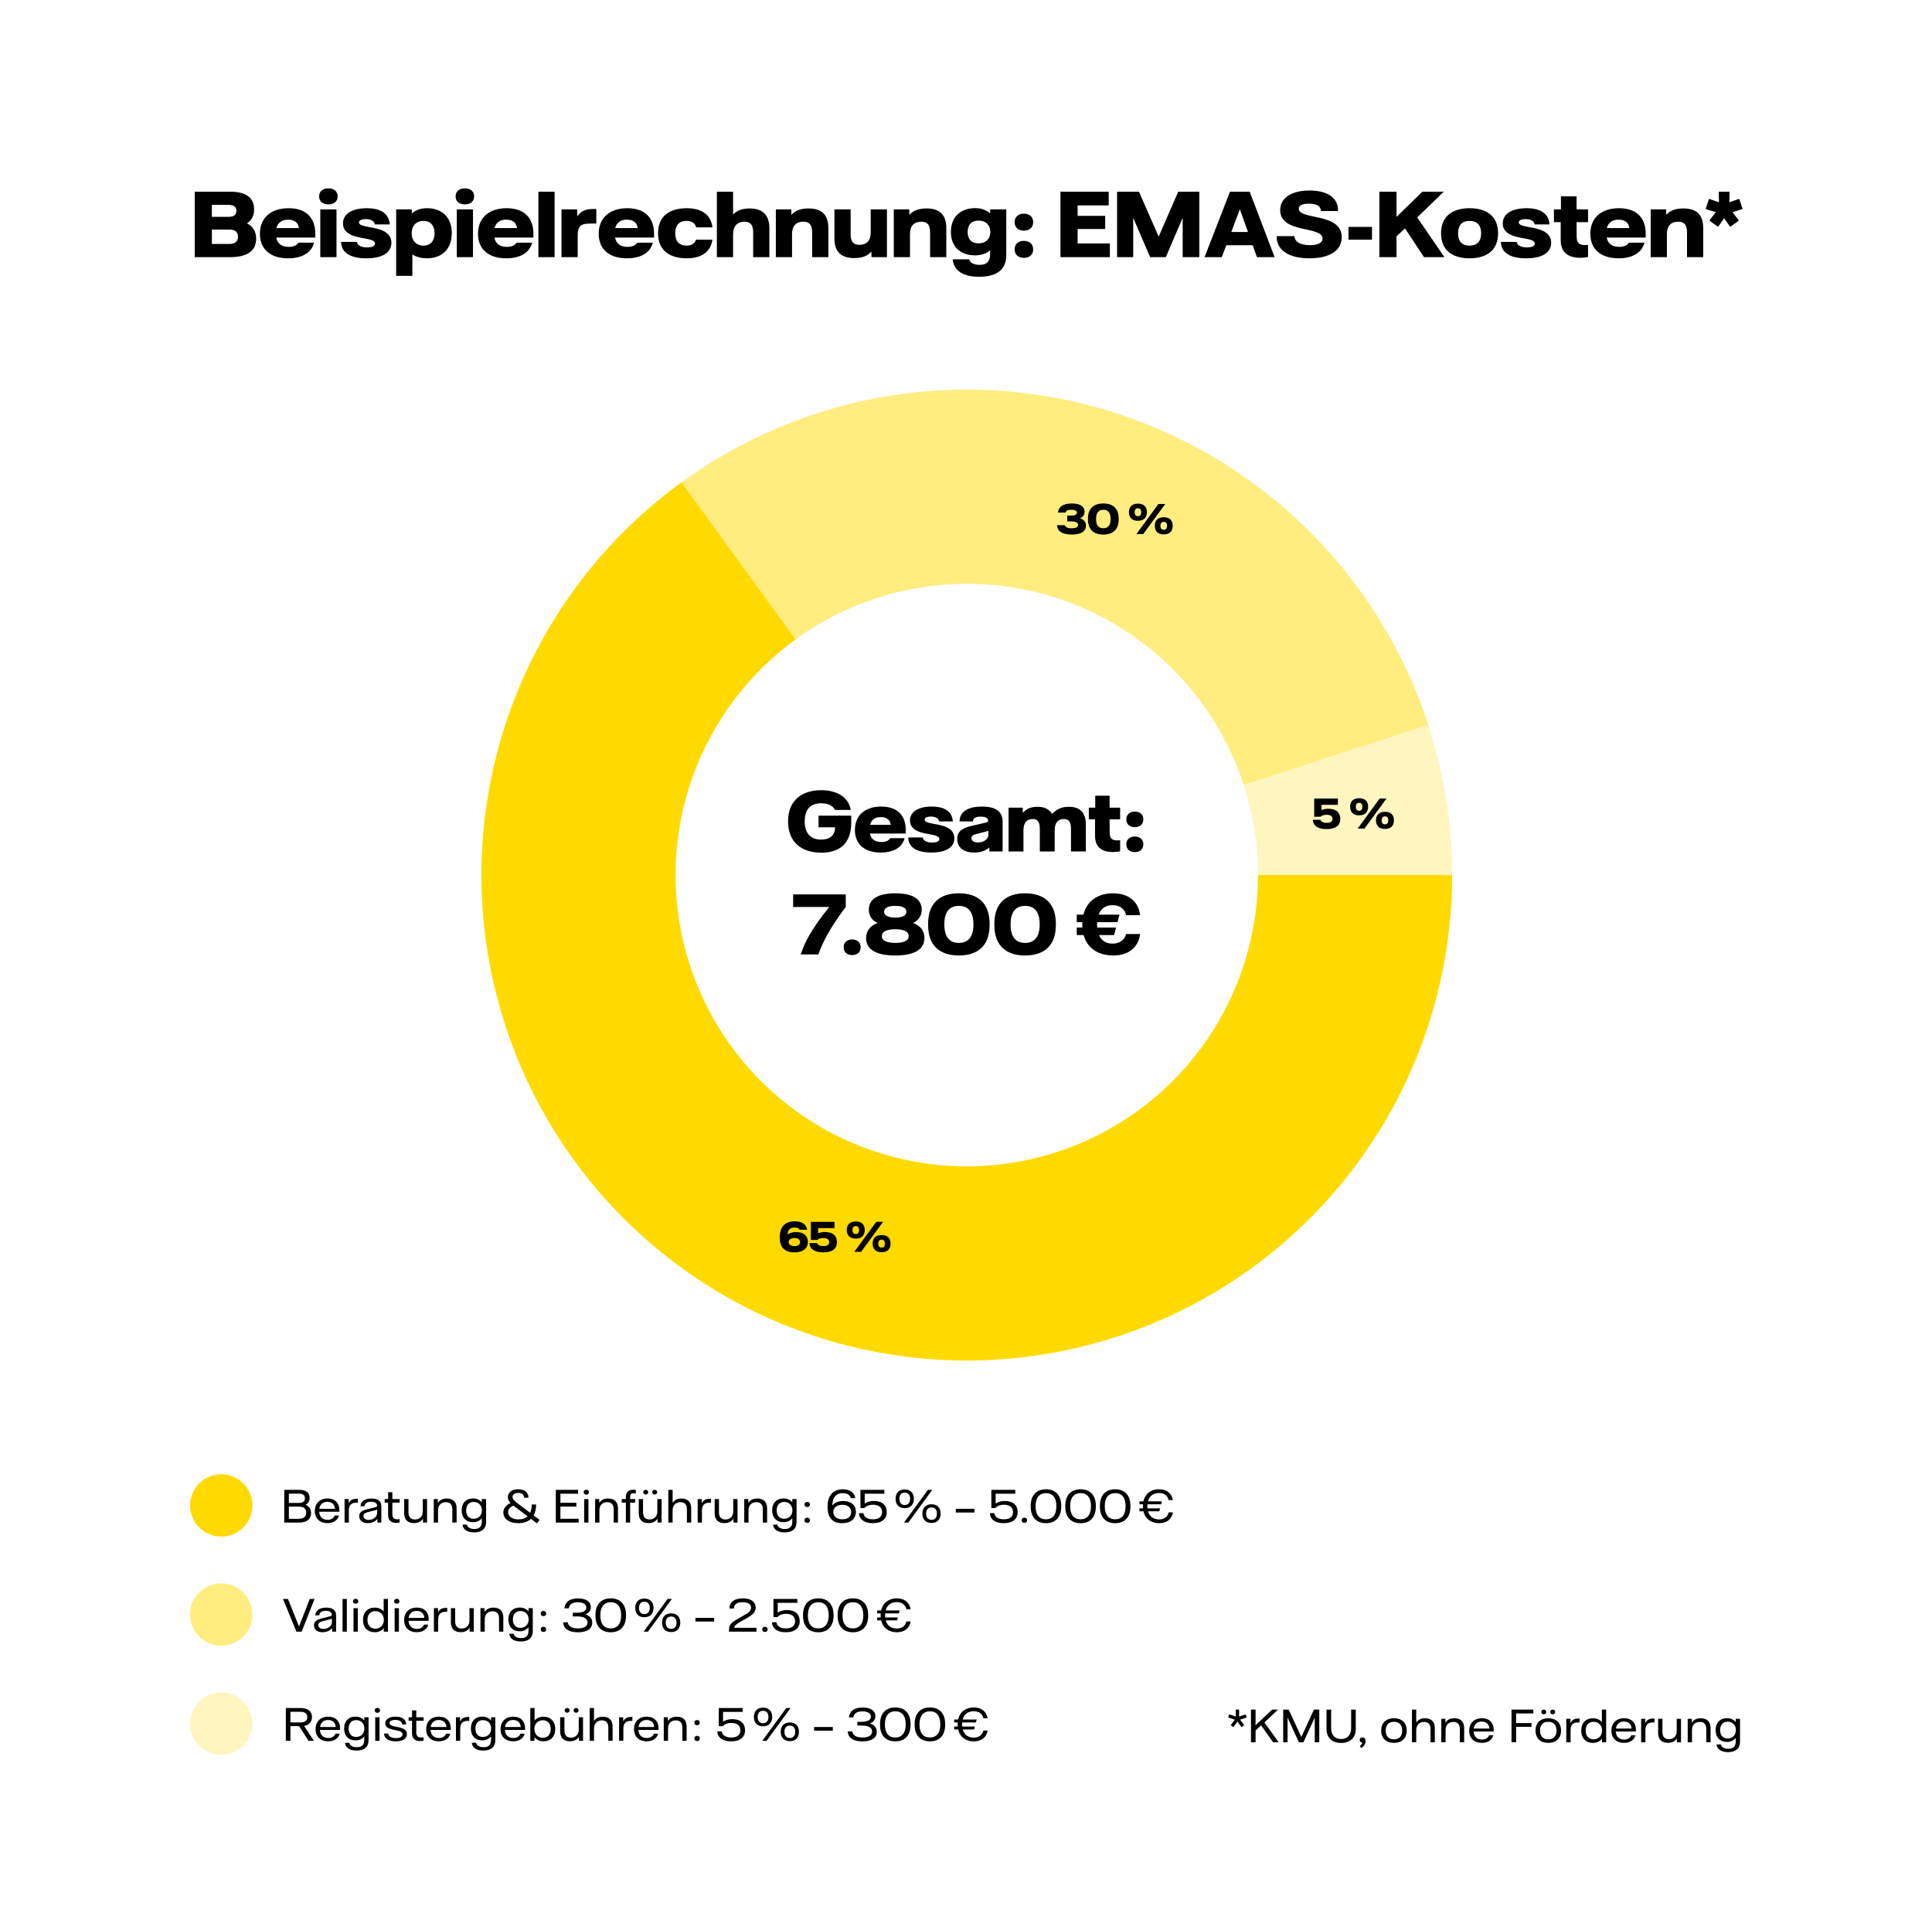 <?xml version="1.0" encoding="UTF-8" standalone="no"?>
<svg xmlns="http://www.w3.org/2000/svg" fill="none" height="1230" viewBox="0 0 1240 1230" width="1240">
<rect fill="white" height="1230" width="1240"/>
<path d="M158.493 143.35C162.393 145.25 164.393 148.55 164.393 153.2C164.393 160.95 158.693 165 147.743 165H124.993V123H147.843C157.893 123 163.093 126.9 163.093 134.35C163.093 138.45 161.543 141.45 158.493 143.35ZM146.593 131.45H135.993V139.15H146.593C150.143 139.15 151.743 137.75 151.743 135.3C151.743 132.85 150.143 131.45 146.593 131.45ZM147.143 156.55C150.993 156.55 152.743 154.85 152.743 151.9C152.743 148.9 150.993 147.3 147.143 147.3H135.993V156.55H147.143ZM202.363 150V152.45H177.313C178.163 156.75 181.262 158.4 185.363 158.4C189.563 158.4 190.963 156.6 191.563 155.7H201.563C200.162 161.45 194.813 165.75 184.912 165.75C173.362 165.75 166.813 159.75 166.813 150C166.813 139.9 173.763 133.6 185.213 133.6C196.162 133.6 202.363 139.45 202.363 150ZM177.413 146.35H191.813C191.663 143.8 189.863 140.95 184.962 140.95C181.062 140.95 178.363 142.7 177.413 146.35ZM210.771 131.15C207.271 131.15 204.821 129.3 204.821 126C204.821 122.75 207.271 120.85 210.771 120.85C214.271 120.85 216.721 122.75 216.721 126C216.721 129.3 214.271 131.15 210.771 131.15ZM205.571 165V134.35H215.971V165H205.571ZM235.095 165.75C223.395 165.75 218.945 161.05 218.945 155.2H229.045C229.145 156.6 230.695 158.75 235.645 158.75C238.995 158.75 240.695 157.75 240.695 156.3C240.695 153.25 233.545 153.35 227.845 151.65C223.495 150.3 220.145 148.05 220.145 143.35C220.145 137.15 226.095 133.6 235.395 133.6C246.195 133.6 249.745 138.5 250.145 144H240.595C240.245 142.3 238.795 140.6 234.745 140.6C231.845 140.6 230.395 141.5 230.395 142.7C230.395 145.6 238.245 145.3 244.295 147.45C248.045 148.8 251.195 151.15 251.195 155.8C251.195 162 245.595 165.75 235.095 165.75ZM254.263 177V134.35H264.312V137C266.863 134.75 269.863 133.6 274.113 133.6C283.513 133.6 289.962 139.3 289.962 149.6C289.962 160.15 283.263 165.75 274.013 165.75C269.913 165.75 267.013 164.7 264.663 163.3V177H254.263ZM271.813 157.6C276.363 157.6 278.913 154.5 278.913 149.7C278.913 144.85 276.363 141.75 271.813 141.75C267.212 141.75 264.213 144.85 264.213 149.65C264.213 154.5 267.212 157.6 271.813 157.6ZM298.369 131.15C294.869 131.15 292.419 129.3 292.419 126C292.419 122.75 294.869 120.85 298.369 120.85C301.869 120.85 304.319 122.75 304.319 126C304.319 129.3 301.869 131.15 298.369 131.15ZM293.169 165V134.35H303.569V165H293.169ZM342.343 150V152.45H317.293C318.143 156.75 321.243 158.4 325.343 158.4C329.543 158.4 330.943 156.6 331.543 155.7H341.543C340.143 161.45 334.793 165.75 324.893 165.75C313.343 165.75 306.793 159.75 306.793 150C306.793 139.9 313.743 133.6 325.193 133.6C336.143 133.6 342.343 139.45 342.343 150ZM317.393 146.35H331.793C331.643 143.8 329.843 140.95 324.943 140.95C321.043 140.95 318.343 142.7 317.393 146.35ZM345.552 165V123H355.952V165H345.552ZM360.376 165V134.35H370.476V138.9C372.276 136.3 374.626 134.1 380.526 134.1H382.726V143.45H379.226C372.976 143.45 370.776 144.6 370.776 151.4V165H360.376ZM419.804 150V152.45H394.754C395.604 156.75 398.704 158.4 402.804 158.4C407.004 158.4 408.404 156.6 409.004 155.7H419.004C417.604 161.45 412.254 165.75 402.354 165.75C390.804 165.75 384.254 159.75 384.254 150C384.254 139.9 391.204 133.6 402.654 133.6C413.604 133.6 419.804 139.45 419.804 150ZM394.854 146.35H409.254C409.104 143.8 407.304 140.95 402.404 140.95C398.504 140.95 395.804 142.7 394.854 146.35ZM440.69 165.75C430.74 165.75 422.34 161.35 422.34 149.7C422.34 138 430.69 133.6 440.69 133.6C449.59 133.6 456.19 137.1 457.29 145.9H446.84C445.94 142.8 443.59 141.75 440.64 141.75C436.79 141.75 433.39 143.6 433.39 149.7C433.39 155.75 436.79 157.6 440.64 157.6C443.49 157.6 445.74 156.6 446.74 153.8H457.24C456.04 162.3 449.44 165.75 440.69 165.75ZM460.102 165V123H470.502V137.65C472.102 136.05 474.902 133.75 481.102 133.75C489.502 133.75 493.802 138.05 493.802 146.35V165H483.402V149.15C483.402 144.25 481.602 142.25 477.802 142.25C473.302 142.25 470.502 145.05 470.502 150.25V165H460.102ZM497.954 165V134.35H507.904V137.85C509.804 135.9 512.604 133.75 518.904 133.75C527.354 133.75 531.654 137.75 531.654 146.35V165H521.254V149.15C521.254 144.2 519.454 142.25 515.604 142.25C511.054 142.25 508.354 144.9 508.354 150.1V165H497.954ZM548.305 165.6C539.855 165.6 535.555 161.6 535.555 153V134.35H545.955V150.2C545.955 155.15 547.755 157.1 551.605 157.1C556.155 157.1 558.855 154.45 558.855 149.25V134.35H569.255V165H559.305V161.5C557.405 163.45 554.605 165.6 548.305 165.6ZM573.657 165V134.35H583.607V137.85C585.507 135.9 588.307 133.75 594.607 133.75C603.057 133.75 607.357 137.75 607.357 146.35V165H596.957V149.15C596.957 144.2 595.157 142.25 591.307 142.25C586.757 142.25 584.057 144.9 584.057 150.1V165H573.657ZM628.459 177.6C615.809 177.6 611.959 171.85 611.459 166.4H622.059C622.359 167.8 623.959 169.95 628.659 169.95C633.259 169.95 635.459 167.85 635.459 163.2V160.65C632.909 162.65 630.009 163.85 625.759 163.85C616.609 163.85 610.309 158.5 610.309 148.8C610.309 138.8 616.959 133.55 625.809 133.55C629.909 133.55 632.659 134.65 635.509 136.85V134.35H645.859V163.75C645.859 172.6 640.209 177.6 628.459 177.6ZM628.059 156.15C632.659 156.15 635.609 153.3 635.609 148.85C635.609 144.4 632.659 141.55 628.059 141.55C623.659 141.55 621.059 144.1 621.059 148.85C621.059 153.6 623.659 156.15 628.059 156.15ZM657.161 148C653.661 148 651.211 146.05 651.211 142.55C651.211 139.1 653.661 137.1 657.161 137.1C660.661 137.1 663.111 139.1 663.111 142.55C663.111 146.05 660.661 148 657.161 148ZM657.161 165.45C653.661 165.45 651.211 163.5 651.211 160C651.211 156.55 653.661 154.55 657.161 154.55C660.661 154.55 663.111 156.55 663.111 160C663.111 163.5 660.661 165.45 657.161 165.45ZM691.638 156.2H712.337V165H680.638V123H711.587V131.8H691.638V138.5H709.338V146.95H691.638V156.2ZM716.966 165V123H731.016L743.666 151.85L756.216 123H769.766V165H759.066V139.75L748.266 165H738.166L727.316 139.75V165H716.966ZM806.718 165L804.018 157.35H787.068L784.168 165H773.118L789.418 123H802.068L818.068 165H806.718ZM790.268 148.85H800.968L795.768 134.25L790.268 148.85ZM840.397 165.75C825.997 165.75 819.147 159.65 819.397 151.5H830.797C830.797 154.35 833.397 157.3 840.697 157.3C845.947 157.3 848.847 155.8 848.847 153.1C848.847 144.75 821.647 150.1 821.647 134.85C821.647 127.05 828.797 122.25 840.497 122.25C852.897 122.25 859.047 127.6 858.747 135.4H847.797C847.747 132.8 845.897 130.7 839.997 130.7C835.747 130.7 833.597 131.8 833.597 133.85C833.597 141.45 861.147 136.15 861.147 152.25C861.147 160.65 853.597 165.75 840.397 165.75ZM865.481 153.8V145.6H880.581V153.8H865.481ZM913.955 165L901.755 146.55L896.305 151.65V165H885.305V123H896.305V139.2L912.905 123H926.655L909.605 139.5L927.055 165H913.955ZM943.198 165.75C933.148 165.75 924.898 161.35 924.898 149.7C924.898 138 933.148 133.6 943.198 133.6C953.248 133.6 961.498 138 961.498 149.7C961.498 161.35 953.248 165.75 943.198 165.75ZM943.198 157.6C947.198 157.6 950.598 155.75 950.598 149.7C950.598 143.6 947.198 141.75 943.198 141.75C939.198 141.75 935.848 143.6 935.848 149.7C935.848 155.75 939.198 157.6 943.198 157.6ZM979.47 165.75C967.77 165.75 963.32 161.05 963.32 155.2H973.42C973.52 156.6 975.07 158.75 980.02 158.75C983.37 158.75 985.07 157.75 985.07 156.3C985.07 153.25 977.92 153.35 972.22 151.65C967.87 150.3 964.52 148.05 964.52 143.35C964.52 137.15 970.47 133.6 979.77 133.6C990.57 133.6 994.12 138.5 994.52 144H984.97C984.62 142.3 983.17 140.6 979.12 140.6C976.22 140.6 974.77 141.5 974.77 142.7C974.77 145.6 982.62 145.3 988.67 147.45C992.42 148.8 995.57 151.15 995.57 155.8C995.57 162 989.97 165.75 979.47 165.75ZM1014.34 165.4C1005.74 165.4 1001.69 161.4 1001.69 154V142.55H997.338V134.35H1001.84V126H1011.89V134.35H1019.24V142.55H1011.89L1011.94 151.9C1011.94 156 1013.74 157.25 1017.34 157.25C1018.04 157.25 1018.69 157.2 1019.24 157.1V164.9C1017.84 165.2 1016.24 165.4 1014.34 165.4ZM1056.25 150V152.45H1031.2C1032.05 156.75 1035.15 158.4 1039.25 158.4C1043.45 158.4 1044.85 156.6 1045.45 155.7H1055.45C1054.05 161.45 1048.7 165.75 1038.8 165.75C1027.25 165.75 1020.7 159.75 1020.7 150C1020.7 139.9 1027.65 133.6 1039.1 133.6C1050.05 133.6 1056.25 139.45 1056.25 150ZM1031.3 146.35H1045.7C1045.55 143.8 1043.75 140.95 1038.85 140.95C1034.95 140.95 1032.25 142.7 1031.3 146.35ZM1059.46 165V134.35H1069.41V137.85C1071.31 135.9 1074.11 133.75 1080.41 133.75C1088.86 133.75 1093.16 137.75 1093.16 146.35V165H1082.76V149.15C1082.76 144.2 1080.96 142.25 1077.11 142.25C1072.56 142.25 1069.86 144.9 1069.86 150.1V165H1059.46ZM1118.42 134.1L1116.17 134.85L1111.92 136.1L1114.62 139.6L1116.02 141.55L1110.52 145.55L1109.07 143.6L1106.57 140L1104.12 143.6L1102.67 145.55L1097.17 141.55L1098.57 139.6L1101.22 136.1L1096.97 134.85L1094.72 134.1L1096.87 127.6L1099.12 128.35L1103.27 129.8L1103.17 125.4V123H1110.02V125.4L1109.92 129.8L1114.07 128.35L1116.32 127.6L1118.42 134.1Z" fill="black"/>
<path d="M196.075 965.55C198.425 966.5 199.65 968.375 199.65 970.95C199.65 974.7 196.975 977 192.025 977H182.45V956H192.3C196.4 956 198.725 957.875 198.725 961.15C198.725 963.2 197.8 964.725 196.075 965.55ZM191.95 958.425H185.4V964.375H191.95C194.475 964.375 195.7 963.275 195.7 961.4C195.7 959.525 194.475 958.425 191.95 958.425ZM191.775 974.575C194.975 974.575 196.55 973.125 196.55 970.675C196.55 968.2 194.975 966.75 191.775 966.75H185.4V974.575H191.775ZM217.805 969.15V970.05H204.855C205.03 973.375 207.13 975.225 210.23 975.225C212.83 975.225 214.28 973.975 214.78 972.45H217.505C216.83 975.275 214.28 977.35 210.155 977.35C205.255 977.35 202.055 974.4 202.055 969.55C202.055 964.675 205.255 961.525 210.205 961.525C214.805 961.525 217.805 964.25 217.805 969.15ZM204.93 968.15H214.98C214.905 965.35 212.93 963.675 210.08 963.675C207.23 963.675 205.355 965.325 204.93 968.15ZM221.144 977V961.9H223.794V964.55C224.694 962.95 225.919 961.725 228.919 961.725H229.694V964.25H228.469C225.569 964.25 223.894 965.8 223.894 969.2V977H221.144ZM236.07 977.35C232.395 977.35 230.57 975.5 230.57 972.875C230.57 971.175 231.32 969.525 235.345 968.525L240.52 967.225C241.67 966.95 242.045 966.675 242.045 966.025C242.045 964.975 241.095 963.625 238.095 963.625C235.395 963.625 234.12 964.7 233.945 966.5H231.395C231.47 964.05 233.345 961.55 238.37 961.55C242.245 961.55 244.745 963.025 244.745 966.425V977H242.22V974.6C241.17 975.975 239.17 977.35 236.07 977.35ZM236.645 975.25C239.67 975.25 242.07 973.275 242.07 970.775V968.65C241.72 968.825 241.345 968.95 240.395 969.175L236.395 970.2C234.195 970.75 233.295 971.475 233.295 972.775C233.295 974.275 234.495 975.25 236.645 975.25ZM254.217 977.175C250.917 977.175 249.092 975.525 249.092 972.125V964.175H246.892V961.9H249.117V957.5H251.817V961.9H256.517V964.175H251.817V971.6C251.817 973.925 252.892 974.9 255.017 974.9C255.567 974.9 256.117 974.825 256.492 974.75V976.925C255.942 977.05 255.092 977.175 254.217 977.175ZM265.711 977.325C261.636 977.325 259.411 975.1 259.411 971.025V961.9H262.161V970.35C262.161 973.45 263.661 975 266.311 975C269.311 975 271.336 973.025 271.336 969.9V961.9H274.086V977H271.461V974.575C270.336 976.05 268.786 977.325 265.711 977.325ZM278.39 977V961.9H281.015V964.325C282.115 962.825 283.665 961.55 286.74 961.55C290.84 961.55 293.065 963.8 293.065 967.875V977H290.315V968.525C290.315 965.45 288.815 963.9 286.165 963.9C283.165 963.9 281.14 965.85 281.14 969V977H278.39ZM304.278 983.3C299.103 983.3 297.053 980.75 296.903 978.325H299.703C299.878 979.45 301.003 981.125 304.428 981.125C307.603 981.125 309.228 979.65 309.228 976.425V974.175C307.978 975.775 306.128 976.75 303.603 976.75C299.228 976.75 296.303 973.95 296.303 969.15C296.303 964.3 299.278 961.5 303.603 961.5C306.128 961.5 307.978 962.5 309.228 964V961.9H311.978V976.65C311.978 980.8 309.378 983.3 304.278 983.3ZM304.028 974.55C307.228 974.55 309.303 972.275 309.303 969.15C309.303 965.975 307.203 963.75 304.053 963.75C301.028 963.75 299.203 965.775 299.203 969.15C299.203 972.55 301.028 974.55 304.028 974.55ZM346.335 975.25L344.66 977.5L340.785 974.6C338.96 976.35 336.285 977.375 332.635 977.375C326.46 977.375 323.06 974.4 323.06 970.5C323.06 968.1 324.385 966.025 327.66 964.425C326.535 963.225 325.985 962.025 325.985 960.625C325.985 957.825 328.285 955.625 332.66 955.625C337.31 955.625 339.16 958.125 339.185 961.05H336.41C336.36 959.45 335.41 957.95 332.585 957.95C330.21 957.95 328.96 959 328.96 960.525C328.96 962 330.11 963.075 332.26 964.7L340.26 970.7C340.96 969.2 341.285 967.4 341.285 965.375H344.085C344.085 968.025 343.585 970.425 342.51 972.375L346.335 975.25ZM332.835 974.95C335.385 974.95 337.285 974.225 338.635 972.975L330.06 966.525L329.46 966.075C327.085 967.275 326.11 968.6 326.11 970.275C326.11 972.975 328.635 974.95 332.835 974.95ZM359.687 974.525H371.412V977H356.737V956H371.037V958.475H359.687V964.275H369.912V966.7H359.687V974.525ZM376.298 959.075C375.298 959.075 374.598 958.475 374.598 957.5C374.598 956.55 375.298 955.925 376.298 955.925C377.298 955.925 377.998 956.55 377.998 957.5C377.998 958.475 377.298 959.075 376.298 959.075ZM374.923 977V961.9H377.673V977H374.923ZM381.955 977V961.9H384.58V964.325C385.68 962.825 387.23 961.55 390.305 961.55C394.405 961.55 396.63 963.8 396.63 967.875V977H393.88V968.525C393.88 965.45 392.38 963.9 389.73 963.9C386.73 963.9 384.705 965.85 384.705 969V977H381.955ZM406.718 958.15C405.018 958.15 404.443 958.775 404.443 960.575V961.9H407.693V964.175H404.443V977H401.693V964.175H399.043V961.9H401.693V960.65C401.693 957.575 403.143 955.925 406.568 955.925C407.093 955.925 407.618 955.975 408.093 956.025V958.25C407.643 958.2 407.118 958.15 406.718 958.15ZM414.443 959C413.518 959 412.868 958.45 412.868 957.5C412.868 956.575 413.518 956 414.443 956C415.368 956 416.018 956.575 416.018 957.5C416.018 958.45 415.368 959 414.443 959ZM420.193 959C419.268 959 418.618 958.45 418.618 957.5C418.618 956.575 419.268 956 420.193 956C421.118 956 421.768 956.575 421.768 957.5C421.768 958.45 421.118 959 420.193 959ZM416.268 977.325C412.193 977.325 409.968 975.1 409.968 971.025V961.9H412.718V970.35C412.718 973.45 414.218 975 416.868 975C419.868 975 421.893 973.025 421.893 969.9V961.9H424.643V977H422.018V974.575C420.893 976.05 419.343 977.325 416.268 977.325ZM428.947 977V956H431.697V964.275C432.747 962.825 434.297 961.55 437.322 961.55C441.397 961.55 443.622 963.825 443.622 967.875V977H440.872V968.525C440.872 965.425 439.347 963.9 436.747 963.9C433.747 963.9 431.697 965.925 431.697 969.075V977H428.947ZM447.785 977V961.9H450.435V964.55C451.335 962.95 452.56 961.725 455.56 961.725H456.335V964.25H455.11C452.21 964.25 450.535 965.8 450.535 969.2V977H447.785ZM464.988 977.325C460.913 977.325 458.688 975.1 458.688 971.025V961.9H461.438V970.35C461.438 973.45 462.938 975 465.588 975C468.588 975 470.613 973.025 470.613 969.9V961.9H473.363V977H470.738V974.575C469.613 976.05 468.063 977.325 464.988 977.325ZM477.668 977V961.9H480.293V964.325C481.393 962.825 482.943 961.55 486.018 961.55C490.118 961.55 492.343 963.8 492.343 967.875V977H489.593V968.525C489.593 965.45 488.093 963.9 485.443 963.9C482.443 963.9 480.418 965.85 480.418 969V977H477.668ZM503.555 983.3C498.38 983.3 496.33 980.75 496.18 978.325H498.98C499.155 979.45 500.28 981.125 503.705 981.125C506.88 981.125 508.505 979.65 508.505 976.425V974.175C507.255 975.775 505.405 976.75 502.88 976.75C498.505 976.75 495.58 973.95 495.58 969.15C495.58 964.3 498.555 961.5 502.88 961.5C505.405 961.5 507.255 962.5 508.505 964V961.9H511.255V976.65C511.255 980.8 508.655 983.3 503.555 983.3ZM503.305 974.55C506.505 974.55 508.58 972.275 508.58 969.15C508.58 965.975 506.48 963.75 503.33 963.75C500.305 963.75 498.48 965.775 498.48 969.15C498.48 972.55 500.305 974.55 503.305 974.55ZM518.084 967.025C517.059 967.025 516.334 966.4 516.334 965.35C516.334 964.325 517.059 963.7 518.084 963.7C519.134 963.7 519.834 964.325 519.834 965.35C519.834 966.4 519.134 967.025 518.084 967.025ZM518.084 977.175C517.059 977.175 516.334 976.55 516.334 975.5C516.334 974.475 517.059 973.85 518.084 973.85C519.134 973.85 519.834 974.475 519.834 975.5C519.834 976.55 519.134 977.175 518.084 977.175ZM540.48 977.375C534.58 977.375 531.155 974.25 531.155 966.9V966.525C531.155 959.85 534.53 955.625 540.98 955.625C545.68 955.625 548.48 957.875 548.955 961.35H546.08C545.705 959.625 544.105 958.1 540.88 958.1C536.63 958.1 534.33 960.8 534.205 966.05C535.805 964.1 538.23 963.15 541.205 963.15C546.355 963.15 549.33 965.9 549.33 970.125C549.33 974.525 546.105 977.375 540.48 977.375ZM540.705 974.9C544.38 974.9 546.305 972.975 546.305 970.275C546.305 967.4 544.155 965.575 540.655 965.575C536.855 965.575 534.83 967.7 534.83 970.15C534.83 972.425 536.58 974.9 540.705 974.9ZM560.2 977.375C554.475 977.375 551.45 974.75 551.3 970.95H554.2C554.4 972.975 556.15 974.9 560.225 974.9C564.325 974.9 566.15 972.975 566.15 970.25C566.15 967.45 564.225 965.55 560.35 965.55C557.125 965.55 555.475 966.875 554.75 967.675H552.25V956H567.6V958.475H555V964.8C556.15 963.95 558.1 963.125 560.9 963.125C566.35 963.125 569.125 966.025 569.125 970.225C569.125 974.75 565.9 977.375 560.2 977.375ZM580.676 967.75C576.851 967.75 574.801 965.325 574.801 961.725C574.801 958.125 576.851 955.75 580.676 955.75C584.501 955.75 586.551 958.125 586.551 961.725C586.551 965.325 584.501 967.75 580.676 967.75ZM580.201 977L595.576 956H598.351L582.976 977H580.201ZM580.676 965.725C582.876 965.725 584.126 964.25 584.126 961.7C584.126 959.175 582.876 957.775 580.676 957.775C578.501 957.775 577.226 959.175 577.226 961.7C577.226 964.25 578.501 965.725 580.676 965.725ZM597.876 977.25C594.051 977.25 592.001 974.825 592.001 971.225C592.001 967.625 594.051 965.25 597.876 965.25C601.676 965.25 603.726 967.625 603.726 971.225C603.726 974.825 601.676 977.25 597.876 977.25ZM597.876 975.225C600.076 975.225 601.326 973.75 601.326 971.2C601.326 968.675 600.076 967.275 597.876 967.275C595.701 967.275 594.401 968.675 594.401 971.2C594.401 973.75 595.701 975.225 597.876 975.225ZM613.443 970.525V968.175H625.443V970.525H613.443ZM644.223 977.375C638.498 977.375 635.473 974.75 635.323 970.95H638.223C638.423 972.975 640.173 974.9 644.248 974.9C648.348 974.9 650.173 972.975 650.173 970.25C650.173 967.45 648.248 965.55 644.373 965.55C641.148 965.55 639.498 966.875 638.773 967.675H636.273V956H651.623V958.475H639.023V964.8C640.173 963.95 642.123 963.125 644.923 963.125C650.373 963.125 653.148 966.025 653.148 970.225C653.148 974.75 649.923 977.375 644.223 977.375ZM657.493 977.175C656.468 977.175 655.743 976.55 655.743 975.5C655.743 974.475 656.468 973.85 657.493 973.85C658.543 973.85 659.243 974.475 659.243 975.5C659.243 976.55 658.543 977.175 657.493 977.175ZM671.327 977.375C665.152 977.375 661.527 973.5 661.527 966.75V966.25C661.527 959.5 665.152 955.625 671.327 955.625C677.502 955.625 681.127 959.5 681.127 966.25V966.75C681.127 973.5 677.502 977.375 671.327 977.375ZM671.302 974.9C675.502 974.9 678.002 972.05 678.002 966.6V966.4C678.002 960.95 675.552 958.1 671.352 958.1C667.152 958.1 664.652 960.95 664.652 966.4V966.6C664.652 972.05 667.102 974.9 671.302 974.9ZM693.534 977.375C687.359 977.375 683.734 973.5 683.734 966.75V966.25C683.734 959.5 687.359 955.625 693.534 955.625C699.709 955.625 703.334 959.5 703.334 966.25V966.75C703.334 973.5 699.709 977.375 693.534 977.375ZM693.509 974.9C697.709 974.9 700.209 972.05 700.209 966.6V966.4C700.209 960.95 697.759 958.1 693.559 958.1C689.359 958.1 686.859 960.95 686.859 966.4V966.6C686.859 972.05 689.309 974.9 693.509 974.9ZM715.741 977.375C709.566 977.375 705.941 973.5 705.941 966.75V966.25C705.941 959.5 709.566 955.625 715.741 955.625C721.916 955.625 725.541 959.5 725.541 966.25V966.75C725.541 973.5 721.916 977.375 715.741 977.375ZM715.716 974.9C719.916 974.9 722.416 972.05 722.416 966.6V966.4C722.416 960.95 719.966 958.1 715.766 958.1C711.566 958.1 709.066 960.95 709.066 966.4V966.6C709.066 972.05 711.516 974.9 715.716 974.9ZM743.876 974.975C747.101 974.975 749.401 973.4 750.076 970.45H752.801C752.051 974.975 748.651 977.375 743.926 977.375C739.176 977.375 735.076 974.925 733.901 969.75H731.326V967.875H733.601C733.576 967.45 733.551 967 733.551 966.525C733.551 966.075 733.576 965.65 733.601 965.25H731.326V963.375H733.876C735.026 958.15 739.101 955.625 743.901 955.625C748.601 955.625 752.001 958.025 752.801 962.575H750.076C749.401 959.625 747.126 958.025 743.876 958.025C740.626 958.025 737.776 959.625 736.776 963.375H745.751L745.276 965.25H736.451C736.426 965.65 736.401 966.075 736.401 966.5C736.401 966.975 736.426 967.45 736.476 967.875H744.601L744.101 969.75H736.801C737.826 973.4 740.676 974.975 743.876 974.975Z" fill="black"/>
<circle cx="142" cy="966" fill="#FFDA00" r="20"/>
<path d="M800.175 1102.07L795.9 1103.45L797.85 1106.05L798.55 1107.02L796.825 1108.3L796.125 1107.32L794.225 1104.65L792.325 1107.32L791.625 1108.3L789.9 1107.02L790.6 1106.05L792.55 1103.45L788.275 1102.07L788.95 1100.05L793.175 1101.45L793.15 1098.2V1097H795.3V1098.2L795.275 1101.45L799.5 1100.05L800.175 1102.07ZM817.126 1118L809.426 1107.12L805.851 1110.43V1118H802.901V1097H805.851V1107.02L816.501 1097H820.251L811.551 1105.25L820.701 1118H817.126ZM823.585 1118V1097H827.11L835.235 1114.57L843.31 1097H846.735V1118H843.835V1102.12L836.535 1118H833.685L826.385 1102.12V1118H823.585ZM860.772 1118.4C854.997 1118.4 851.397 1115.1 851.397 1109.38V1097.03L854.347 1097V1108.95C854.347 1113.23 856.747 1115.88 860.772 1115.88C864.797 1115.88 867.197 1113.23 867.197 1108.95V1097H870.147V1109.38C870.147 1115.1 866.522 1118.4 860.772 1118.4ZM873.738 1121.68L872.738 1120.4C873.463 1119.9 874.238 1119.07 874.413 1118.23C873.413 1118.13 872.688 1117.55 872.688 1116.48C872.688 1115.47 873.363 1114.85 874.438 1114.85C875.663 1114.85 876.438 1115.67 876.438 1117.22C876.438 1119.48 874.788 1120.98 873.738 1121.68ZM894.666 1118.35C889.916 1118.35 886.491 1115.67 886.491 1110.45C886.491 1105.22 889.916 1102.55 894.666 1102.55C899.441 1102.55 902.866 1105.22 902.866 1110.45C902.866 1115.67 899.441 1118.35 894.666 1118.35ZM894.666 1116.08C897.966 1116.08 899.966 1114.13 899.966 1110.45C899.966 1106.77 897.966 1104.83 894.666 1104.83C891.366 1104.83 889.366 1106.77 889.366 1110.45C889.366 1114.13 891.366 1116.08 894.666 1116.08ZM906.224 1118V1097H908.974V1105.27C910.024 1103.82 911.574 1102.55 914.599 1102.55C918.674 1102.55 920.899 1104.83 920.899 1108.87V1118H918.149V1109.53C918.149 1106.42 916.624 1104.9 914.024 1104.9C911.024 1104.9 908.974 1106.92 908.974 1110.07V1118H906.224ZM925.062 1118V1102.9H927.687V1105.32C928.787 1103.82 930.337 1102.55 933.412 1102.55C937.512 1102.55 939.737 1104.8 939.737 1108.87V1118H936.987V1109.53C936.987 1106.45 935.487 1104.9 932.837 1104.9C929.837 1104.9 927.812 1106.85 927.812 1110V1118H925.062ZM958.725 1110.15V1111.05H945.775C945.95 1114.37 948.05 1116.22 951.15 1116.22C953.75 1116.22 955.2 1114.97 955.7 1113.45H958.425C957.75 1116.27 955.2 1118.35 951.075 1118.35C946.175 1118.35 942.975 1115.4 942.975 1110.55C942.975 1105.68 946.175 1102.53 951.125 1102.53C955.725 1102.53 958.725 1105.25 958.725 1110.15ZM945.85 1109.15H955.9C955.825 1106.35 953.85 1104.67 951 1104.67C948.15 1104.67 946.275 1106.32 945.85 1109.15ZM984.103 1099.47H973.078V1105.65H982.978V1108.07H973.078V1118H970.128V1097H984.103V1099.47ZM990.843 1100C989.918 1100 989.268 1099.45 989.268 1098.5C989.268 1097.57 989.918 1097 990.843 1097C991.768 1097 992.418 1097.57 992.418 1098.5C992.418 1099.45 991.768 1100 990.843 1100ZM996.593 1100C995.668 1100 995.018 1099.45 995.018 1098.5C995.018 1097.57 995.668 1097 996.593 1097C997.518 1097 998.168 1097.57 998.168 1098.5C998.168 1099.45 997.518 1100 996.593 1100ZM993.718 1118.35C988.968 1118.35 985.543 1115.67 985.543 1110.45C985.543 1105.22 988.968 1102.55 993.718 1102.55C998.493 1102.55 1001.92 1105.22 1001.92 1110.45C1001.92 1115.67 998.493 1118.35 993.718 1118.35ZM993.718 1116.08C997.018 1116.08 999.018 1114.13 999.018 1110.45C999.018 1106.77 997.018 1104.83 993.718 1104.83C990.418 1104.83 988.418 1106.77 988.418 1110.45C988.418 1114.13 990.418 1116.08 993.718 1116.08ZM1005.28 1118V1102.9H1007.93V1105.55C1008.83 1103.95 1010.05 1102.73 1013.05 1102.73H1013.83V1105.25H1012.6C1009.7 1105.25 1008.03 1106.8 1008.03 1110.2V1118H1005.28ZM1022.37 1118.35C1017.89 1118.35 1014.87 1115.42 1014.87 1110.45C1014.87 1105.47 1017.92 1102.55 1022.39 1102.55C1024.99 1102.55 1026.89 1103.57 1028.12 1105.05V1097H1030.87V1118H1028.19V1115.67C1026.92 1117.3 1024.97 1118.35 1022.37 1118.35ZM1022.77 1116.08C1026.07 1116.08 1028.24 1113.7 1028.24 1110.43C1028.24 1107.15 1026.04 1104.83 1022.77 1104.83C1019.62 1104.83 1017.72 1106.97 1017.72 1110.45C1017.72 1113.92 1019.62 1116.08 1022.77 1116.08ZM1049.98 1110.15V1111.05H1037.03C1037.21 1114.37 1039.31 1116.22 1042.41 1116.22C1045.01 1116.22 1046.46 1114.97 1046.96 1113.45H1049.68C1049.01 1116.27 1046.46 1118.35 1042.33 1118.35C1037.43 1118.35 1034.23 1115.4 1034.23 1110.55C1034.23 1105.68 1037.43 1102.53 1042.38 1102.53C1046.98 1102.53 1049.98 1105.25 1049.98 1110.15ZM1037.11 1109.15H1047.16C1047.08 1106.35 1045.11 1104.67 1042.26 1104.67C1039.41 1104.67 1037.53 1106.32 1037.11 1109.15ZM1053.32 1118V1102.9H1055.97V1105.55C1056.87 1103.95 1058.1 1102.73 1061.1 1102.73H1061.87V1105.25H1060.65C1057.75 1105.25 1056.07 1106.8 1056.07 1110.2V1118H1053.32ZM1070.53 1118.32C1066.45 1118.32 1064.23 1116.1 1064.23 1112.02V1102.9H1066.98V1111.35C1066.98 1114.45 1068.48 1116 1071.13 1116C1074.13 1116 1076.15 1114.02 1076.15 1110.9V1102.9H1078.9V1118H1076.28V1115.57C1075.15 1117.05 1073.6 1118.32 1070.53 1118.32ZM1083.21 1118V1102.9H1085.83V1105.32C1086.93 1103.82 1088.48 1102.55 1091.56 1102.55C1095.66 1102.55 1097.88 1104.8 1097.88 1108.87V1118H1095.13V1109.53C1095.13 1106.45 1093.63 1104.9 1090.98 1104.9C1087.98 1104.9 1085.96 1106.85 1085.96 1110V1118H1083.21ZM1109.09 1124.3C1103.92 1124.3 1101.87 1121.75 1101.72 1119.33H1104.52C1104.69 1120.45 1105.82 1122.13 1109.24 1122.13C1112.42 1122.13 1114.04 1120.65 1114.04 1117.42V1115.18C1112.79 1116.77 1110.94 1117.75 1108.42 1117.75C1104.04 1117.75 1101.12 1114.95 1101.12 1110.15C1101.12 1105.3 1104.09 1102.5 1108.42 1102.5C1110.94 1102.5 1112.79 1103.5 1114.04 1105V1102.9H1116.79V1117.65C1116.79 1121.8 1114.19 1124.3 1109.09 1124.3ZM1108.84 1115.55C1112.04 1115.55 1114.12 1113.28 1114.12 1110.15C1114.12 1106.97 1112.02 1104.75 1108.87 1104.75C1105.84 1104.75 1104.02 1106.77 1104.02 1110.15C1104.02 1113.55 1105.84 1115.55 1108.84 1115.55Z" fill="black"/>
<path d="M190.25 1047L181.625 1026H184.825L191.9 1043.6H191.95L198.8 1026H201.875L193.6 1047H190.25ZM207.04 1047.35C203.365 1047.35 201.54 1045.5 201.54 1042.87C201.54 1041.17 202.29 1039.52 206.315 1038.53L211.49 1037.22C212.64 1036.95 213.015 1036.68 213.015 1036.02C213.015 1034.97 212.065 1033.62 209.065 1033.62C206.365 1033.62 205.09 1034.7 204.915 1036.5H202.365C202.44 1034.05 204.315 1031.55 209.34 1031.55C213.215 1031.55 215.715 1033.02 215.715 1036.42V1047H213.19V1044.6C212.14 1045.97 210.14 1047.35 207.04 1047.35ZM207.615 1045.25C210.64 1045.25 213.04 1043.27 213.04 1040.77V1038.65C212.69 1038.82 212.315 1038.95 211.365 1039.17L207.365 1040.2C205.165 1040.75 204.265 1041.47 204.265 1042.78C204.265 1044.27 205.465 1045.25 207.615 1045.25ZM219.859 1047V1026H222.609V1047H219.859ZM228.265 1029.07C227.265 1029.07 226.565 1028.47 226.565 1027.5C226.565 1026.55 227.265 1025.92 228.265 1025.92C229.265 1025.92 229.965 1026.55 229.965 1027.5C229.965 1028.47 229.265 1029.07 228.265 1029.07ZM226.89 1047V1031.9H229.64V1047H226.89ZM240.496 1047.35C236.021 1047.35 232.996 1044.42 232.996 1039.45C232.996 1034.47 236.046 1031.55 240.521 1031.55C243.121 1031.55 245.021 1032.57 246.246 1034.05V1026H248.996V1047H246.321V1044.67C245.046 1046.3 243.096 1047.35 240.496 1047.35ZM240.896 1045.08C244.196 1045.08 246.371 1042.7 246.371 1039.43C246.371 1036.15 244.171 1033.83 240.896 1033.83C237.746 1033.83 235.846 1035.97 235.846 1039.45C235.846 1042.92 237.746 1045.08 240.896 1045.08ZM254.662 1029.07C253.662 1029.07 252.962 1028.47 252.962 1027.5C252.962 1026.55 253.662 1025.92 254.662 1025.92C255.662 1025.92 256.362 1026.55 256.362 1027.5C256.362 1028.47 255.662 1029.07 254.662 1029.07ZM253.287 1047V1031.9H256.037V1047H253.287ZM275.143 1039.15V1040.05H262.193C262.368 1043.37 264.468 1045.22 267.568 1045.22C270.168 1045.22 271.618 1043.97 272.118 1042.45H274.843C274.168 1045.27 271.618 1047.35 267.493 1047.35C262.593 1047.35 259.393 1044.4 259.393 1039.55C259.393 1034.68 262.593 1031.53 267.543 1031.53C272.143 1031.53 275.143 1034.25 275.143 1039.15ZM262.268 1038.15H272.318C272.243 1035.35 270.268 1033.67 267.418 1033.67C264.568 1033.67 262.693 1035.32 262.268 1038.15ZM278.482 1047V1031.9H281.132V1034.55C282.032 1032.95 283.257 1031.73 286.257 1031.73H287.032V1034.25H285.807C282.907 1034.25 281.232 1035.8 281.232 1039.2V1047H278.482ZM295.686 1047.32C291.611 1047.32 289.386 1045.1 289.386 1041.02V1031.9H292.136V1040.35C292.136 1043.45 293.636 1045 296.286 1045C299.286 1045 301.311 1043.02 301.311 1039.9V1031.9H304.061V1047H301.436V1044.57C300.311 1046.05 298.761 1047.32 295.686 1047.32ZM308.365 1047V1031.9H310.99V1034.32C312.09 1032.82 313.64 1031.55 316.715 1031.55C320.815 1031.55 323.04 1033.8 323.04 1037.87V1047H320.29V1038.53C320.29 1035.45 318.79 1033.9 316.14 1033.9C313.14 1033.9 311.115 1035.85 311.115 1039V1047H308.365ZM334.253 1053.3C329.078 1053.3 327.028 1050.75 326.878 1048.33H329.678C329.853 1049.45 330.978 1051.13 334.403 1051.13C337.578 1051.13 339.203 1049.65 339.203 1046.42V1044.18C337.953 1045.77 336.103 1046.75 333.578 1046.75C329.203 1046.75 326.278 1043.95 326.278 1039.15C326.278 1034.3 329.253 1031.5 333.578 1031.5C336.103 1031.5 337.953 1032.5 339.203 1034V1031.9H341.953V1046.65C341.953 1050.8 339.353 1053.3 334.253 1053.3ZM334.003 1044.55C337.203 1044.55 339.278 1042.28 339.278 1039.15C339.278 1035.97 337.178 1033.75 334.028 1033.75C331.003 1033.75 329.178 1035.77 329.178 1039.15C329.178 1042.55 331.003 1044.55 334.003 1044.55ZM348.782 1037.02C347.757 1037.02 347.032 1036.4 347.032 1035.35C347.032 1034.32 347.757 1033.7 348.782 1033.7C349.832 1033.7 350.532 1034.32 350.532 1035.35C350.532 1036.4 349.832 1037.02 348.782 1037.02ZM348.782 1047.18C347.757 1047.18 347.032 1046.55 347.032 1045.5C347.032 1044.47 347.757 1043.85 348.782 1043.85C349.832 1043.85 350.532 1044.47 350.532 1045.5C350.532 1046.55 349.832 1047.18 348.782 1047.18ZM370.903 1047.4C364.528 1047.4 361.628 1044.72 361.428 1040.97H364.378C364.653 1043.3 366.778 1044.92 370.928 1044.92C374.828 1044.92 377.103 1043.5 377.103 1041.07C377.103 1038.87 375.228 1037.2 370.103 1037.2H367.628V1034.85H370.078C374.828 1034.85 376.303 1033.3 376.303 1031.5C376.303 1029.52 374.503 1028.13 370.878 1028.13C366.978 1028.13 365.353 1029.75 365.103 1032.02H362.253C362.578 1028.45 365.053 1025.65 371.053 1025.65C376.553 1025.65 379.228 1028.05 379.228 1031.22C379.228 1033.72 377.553 1035.2 375.703 1035.9C378.353 1036.68 380.103 1038.48 380.103 1041.27C380.103 1045.1 376.828 1047.4 370.903 1047.4ZM391.985 1047.38C385.81 1047.38 382.185 1043.5 382.185 1036.75V1036.25C382.185 1029.5 385.81 1025.62 391.985 1025.62C398.16 1025.62 401.785 1029.5 401.785 1036.25V1036.75C401.785 1043.5 398.16 1047.38 391.985 1047.38ZM391.96 1044.9C396.16 1044.9 398.66 1042.05 398.66 1036.6V1036.4C398.66 1030.95 396.21 1028.1 392.01 1028.1C387.81 1028.1 385.31 1030.95 385.31 1036.4V1036.6C385.31 1042.05 387.76 1044.9 391.96 1044.9ZM413.57 1037.75C409.745 1037.75 407.695 1035.32 407.695 1031.73C407.695 1028.13 409.745 1025.75 413.57 1025.75C417.395 1025.75 419.445 1028.13 419.445 1031.73C419.445 1035.32 417.395 1037.75 413.57 1037.75ZM413.095 1047L428.47 1026H431.245L415.87 1047H413.095ZM413.57 1035.73C415.77 1035.73 417.02 1034.25 417.02 1031.7C417.02 1029.17 415.77 1027.77 413.57 1027.77C411.395 1027.77 410.12 1029.17 410.12 1031.7C410.12 1034.25 411.395 1035.73 413.57 1035.73ZM430.77 1047.25C426.945 1047.25 424.895 1044.82 424.895 1041.22C424.895 1037.62 426.945 1035.25 430.77 1035.25C434.57 1035.25 436.62 1037.62 436.62 1041.22C436.62 1044.82 434.57 1047.25 430.77 1047.25ZM430.77 1045.22C432.97 1045.22 434.22 1043.75 434.22 1041.2C434.22 1038.67 432.97 1037.27 430.77 1037.27C428.595 1037.27 427.295 1038.67 427.295 1041.2C427.295 1043.75 428.595 1045.22 430.77 1045.22ZM446.337 1040.52V1038.17H458.337V1040.52H446.337ZM467.893 1047V1045.97C467.893 1043.5 468.318 1041.65 473.568 1038.75L477.268 1036.65C480.443 1034.9 482.068 1033.62 482.068 1031.58C482.068 1029.4 480.193 1028.1 476.618 1028.1C472.718 1028.1 471.143 1029.6 471.043 1032.1H468.143C468.218 1027.85 471.493 1025.62 476.768 1025.62C482.318 1025.62 485.018 1028.08 485.018 1031.58C485.018 1034.52 483.093 1036.22 478.518 1038.77L475.068 1040.72C471.793 1042.57 471.343 1043.57 471.293 1044.52H485.543V1047H467.893ZM490.944 1047.18C489.919 1047.18 489.194 1046.55 489.194 1045.5C489.194 1044.47 489.919 1043.85 490.944 1043.85C491.994 1043.85 492.694 1044.47 492.694 1045.5C492.694 1046.55 491.994 1047.18 490.944 1047.18ZM504.364 1047.38C498.639 1047.38 495.614 1044.75 495.464 1040.95H498.364C498.564 1042.97 500.314 1044.9 504.389 1044.9C508.489 1044.9 510.314 1042.97 510.314 1040.25C510.314 1037.45 508.389 1035.55 504.514 1035.55C501.289 1035.55 499.639 1036.87 498.914 1037.67H496.414V1026H511.764V1028.47H499.164V1034.8C500.314 1033.95 502.264 1033.12 505.064 1033.12C510.514 1033.12 513.289 1036.02 513.289 1040.22C513.289 1044.75 510.064 1047.38 504.364 1047.38ZM525.198 1047.38C519.023 1047.38 515.398 1043.5 515.398 1036.75V1036.25C515.398 1029.5 519.023 1025.62 525.198 1025.62C531.373 1025.62 534.998 1029.5 534.998 1036.25V1036.75C534.998 1043.5 531.373 1047.38 525.198 1047.38ZM525.173 1044.9C529.373 1044.9 531.873 1042.05 531.873 1036.6V1036.4C531.873 1030.95 529.423 1028.1 525.223 1028.1C521.023 1028.1 518.523 1030.95 518.523 1036.4V1036.6C518.523 1042.05 520.973 1044.9 525.173 1044.9ZM547.405 1047.38C541.23 1047.38 537.605 1043.5 537.605 1036.75V1036.25C537.605 1029.5 541.23 1025.62 547.405 1025.62C553.58 1025.62 557.205 1029.5 557.205 1036.25V1036.75C557.205 1043.5 553.58 1047.38 547.405 1047.38ZM547.38 1044.9C551.58 1044.9 554.08 1042.05 554.08 1036.6V1036.4C554.08 1030.95 551.63 1028.1 547.43 1028.1C543.23 1028.1 540.73 1030.95 540.73 1036.4V1036.6C540.73 1042.05 543.18 1044.9 547.38 1044.9ZM575.54 1044.97C578.765 1044.97 581.065 1043.4 581.74 1040.45H584.465C583.715 1044.97 580.315 1047.38 575.59 1047.38C570.84 1047.38 566.74 1044.92 565.565 1039.75H562.99V1037.87H565.265C565.24 1037.45 565.215 1037 565.215 1036.53C565.215 1036.07 565.24 1035.65 565.265 1035.25H562.99V1033.37H565.54C566.69 1028.15 570.765 1025.62 575.565 1025.62C580.265 1025.62 583.665 1028.03 584.465 1032.57H581.74C581.065 1029.62 578.79 1028.03 575.54 1028.03C572.29 1028.03 569.44 1029.62 568.44 1033.37H577.415L576.94 1035.25H568.115C568.09 1035.65 568.065 1036.07 568.065 1036.5C568.065 1036.97 568.09 1037.45 568.14 1037.87H576.265L575.765 1039.75H568.465C569.49 1043.4 572.34 1044.97 575.54 1044.97Z" fill="black"/>
<circle cx="142" cy="1036" fill="#FFED80" r="20"/>
<path d="M201.45 1117H198L191.95 1107.6H186.4V1117H183.45V1096H193.2C197.45 1096 200.25 1098 200.25 1101.8C200.25 1104.95 198.3 1106.9 195.175 1107.45L201.45 1117ZM186.4 1098.42V1105.22H192.875C195.75 1105.22 197.225 1104.07 197.225 1101.83C197.225 1099.57 195.75 1098.42 192.875 1098.42H186.4ZM218.278 1109.15V1110.05H205.328C205.503 1113.37 207.603 1115.22 210.703 1115.22C213.303 1115.22 214.753 1113.97 215.253 1112.45H217.978C217.303 1115.27 214.753 1117.35 210.628 1117.35C205.728 1117.35 202.528 1114.4 202.528 1109.55C202.528 1104.68 205.728 1101.53 210.678 1101.53C215.278 1101.53 218.278 1104.25 218.278 1109.15ZM205.403 1108.15H215.453C215.378 1105.35 213.403 1103.67 210.553 1103.67C207.703 1103.67 205.828 1105.32 205.403 1108.15ZM228.843 1123.3C223.668 1123.3 221.618 1120.75 221.468 1118.33H224.268C224.443 1119.45 225.568 1121.13 228.993 1121.13C232.168 1121.13 233.793 1119.65 233.793 1116.42V1114.18C232.543 1115.77 230.693 1116.75 228.168 1116.75C223.793 1116.75 220.868 1113.95 220.868 1109.15C220.868 1104.3 223.843 1101.5 228.168 1101.5C230.693 1101.5 232.543 1102.5 233.793 1104V1101.9H236.543V1116.65C236.543 1120.8 233.943 1123.3 228.843 1123.3ZM228.593 1114.55C231.793 1114.55 233.868 1112.28 233.868 1109.15C233.868 1105.97 231.768 1103.75 228.618 1103.75C225.593 1103.75 223.768 1105.77 223.768 1109.15C223.768 1112.55 225.593 1114.55 228.593 1114.55ZM242.211 1099.07C241.211 1099.07 240.511 1098.47 240.511 1097.5C240.511 1096.55 241.211 1095.92 242.211 1095.92C243.211 1095.92 243.911 1096.55 243.911 1097.5C243.911 1098.47 243.211 1099.07 242.211 1099.07ZM240.836 1117V1101.9H243.586V1117H240.836ZM254.017 1117.38C249.017 1117.38 246.492 1115.17 246.492 1112.37H249.192C249.217 1113.52 250.492 1115.3 254.192 1115.3C257.217 1115.3 258.392 1114.12 258.392 1112.85C258.392 1110.38 253.767 1110.45 250.567 1109.4C248.692 1108.8 247.267 1107.85 247.267 1105.85C247.267 1103.2 249.767 1101.53 253.867 1101.53C258.442 1101.53 260.617 1103.57 260.667 1106.5H258.092C257.992 1104.92 256.692 1103.6 253.642 1103.6C251.117 1103.6 250.017 1104.52 250.017 1105.63C250.017 1107.9 254.692 1107.75 257.942 1108.9C259.767 1109.52 261.192 1110.57 261.192 1112.68C261.192 1115.52 258.592 1117.38 254.017 1117.38ZM269.572 1117.18C266.272 1117.18 264.447 1115.52 264.447 1112.12V1104.17H262.247V1101.9H264.472V1097.5H267.172V1101.9H271.872V1104.17H267.172V1111.6C267.172 1113.93 268.247 1114.9 270.372 1114.9C270.922 1114.9 271.472 1114.82 271.847 1114.75V1116.93C271.297 1117.05 270.447 1117.18 269.572 1117.18ZM289.293 1109.15V1110.05H276.343C276.518 1113.37 278.618 1115.22 281.718 1115.22C284.318 1115.22 285.768 1113.97 286.268 1112.45H288.993C288.318 1115.27 285.768 1117.35 281.643 1117.35C276.743 1117.35 273.543 1114.4 273.543 1109.55C273.543 1104.68 276.743 1101.53 281.693 1101.53C286.293 1101.53 289.293 1104.25 289.293 1109.15ZM276.418 1108.15H286.468C286.393 1105.35 284.418 1103.67 281.568 1103.67C278.718 1103.67 276.843 1105.32 276.418 1108.15ZM292.632 1117V1101.9H295.282V1104.55C296.182 1102.95 297.407 1101.73 300.407 1101.73H301.182V1104.25H299.957C297.057 1104.25 295.382 1105.8 295.382 1109.2V1117H292.632ZM310.2 1123.3C305.025 1123.3 302.975 1120.75 302.825 1118.33H305.625C305.8 1119.45 306.925 1121.13 310.35 1121.13C313.525 1121.13 315.15 1119.65 315.15 1116.42V1114.18C313.9 1115.77 312.05 1116.75 309.525 1116.75C305.15 1116.75 302.225 1113.95 302.225 1109.15C302.225 1104.3 305.2 1101.5 309.525 1101.5C312.05 1101.5 313.9 1102.5 315.15 1104V1101.9H317.9V1116.65C317.9 1120.8 315.3 1123.3 310.2 1123.3ZM309.95 1114.55C313.15 1114.55 315.225 1112.28 315.225 1109.15C315.225 1105.97 313.125 1103.75 309.975 1103.75C306.95 1103.75 305.125 1105.77 305.125 1109.15C305.125 1112.55 306.95 1114.55 309.95 1114.55ZM337.018 1109.15V1110.05H324.068C324.243 1113.37 326.343 1115.22 329.443 1115.22C332.043 1115.22 333.493 1113.97 333.993 1112.45H336.718C336.043 1115.27 333.493 1117.35 329.368 1117.35C324.468 1117.35 321.268 1114.4 321.268 1109.55C321.268 1104.68 324.468 1101.53 329.418 1101.53C334.018 1101.53 337.018 1104.25 337.018 1109.15ZM324.143 1108.15H334.193C334.118 1105.35 332.143 1103.67 329.293 1103.67C326.443 1103.67 324.568 1105.32 324.143 1108.15ZM348.857 1117.35C346.232 1117.35 344.307 1116.3 343.032 1114.67V1117H340.357V1096H343.107V1104.05C344.332 1102.57 346.232 1101.55 348.807 1101.55C353.307 1101.55 356.357 1104.47 356.357 1109.45C356.357 1114.42 353.307 1117.35 348.857 1117.35ZM348.432 1115.08C351.557 1115.08 353.457 1112.92 353.457 1109.45C353.457 1105.97 351.557 1103.83 348.432 1103.83C345.157 1103.83 342.982 1106.15 342.982 1109.43C342.982 1112.7 345.157 1115.08 348.432 1115.08ZM363.997 1099C363.072 1099 362.422 1098.45 362.422 1097.5C362.422 1096.57 363.072 1096 363.997 1096C364.922 1096 365.572 1096.57 365.572 1097.5C365.572 1098.45 364.922 1099 363.997 1099ZM369.747 1099C368.822 1099 368.172 1098.45 368.172 1097.5C368.172 1096.57 368.822 1096 369.747 1096C370.672 1096 371.322 1096.57 371.322 1097.5C371.322 1098.45 370.672 1099 369.747 1099ZM365.822 1117.32C361.747 1117.32 359.522 1115.1 359.522 1111.02V1101.9H362.272V1110.35C362.272 1113.45 363.772 1115 366.422 1115C369.422 1115 371.447 1113.02 371.447 1109.9V1101.9H374.197V1117H371.572V1114.57C370.447 1116.05 368.897 1117.32 365.822 1117.32ZM378.502 1117V1096H381.252V1104.27C382.302 1102.82 383.852 1101.55 386.877 1101.55C390.952 1101.55 393.177 1103.83 393.177 1107.87V1117H390.427V1108.53C390.427 1105.42 388.902 1103.9 386.302 1103.9C383.302 1103.9 381.252 1105.92 381.252 1109.07V1117H378.502ZM397.339 1117V1101.9H399.989V1104.55C400.889 1102.95 402.114 1101.73 405.114 1101.73H405.889V1104.25H404.664C401.764 1104.25 400.089 1105.8 400.089 1109.2V1117H397.339ZM422.682 1109.15V1110.05H409.732C409.907 1113.37 412.007 1115.22 415.107 1115.22C417.707 1115.22 419.157 1113.97 419.657 1112.45H422.382C421.707 1115.27 419.157 1117.35 415.032 1117.35C410.132 1117.35 406.932 1114.4 406.932 1109.55C406.932 1104.68 410.132 1101.53 415.082 1101.53C419.682 1101.53 422.682 1104.25 422.682 1109.15ZM409.807 1108.15H419.857C419.782 1105.35 417.807 1103.67 414.957 1103.67C412.107 1103.67 410.232 1105.32 409.807 1108.15ZM426.021 1117V1101.9H428.646V1104.32C429.746 1102.82 431.296 1101.55 434.371 1101.55C438.471 1101.55 440.696 1103.8 440.696 1107.87V1117H437.946V1108.53C437.946 1105.45 436.446 1103.9 433.796 1103.9C430.796 1103.9 428.771 1105.85 428.771 1109V1117H426.021ZM447.395 1107.02C446.37 1107.02 445.645 1106.4 445.645 1105.35C445.645 1104.32 446.37 1103.7 447.395 1103.7C448.445 1103.7 449.145 1104.32 449.145 1105.35C449.145 1106.4 448.445 1107.02 447.395 1107.02ZM447.395 1117.18C446.37 1117.18 445.645 1116.55 445.645 1115.5C445.645 1114.47 446.37 1113.85 447.395 1113.85C448.445 1113.85 449.145 1114.47 449.145 1115.5C449.145 1116.55 448.445 1117.18 447.395 1117.18ZM469.266 1117.38C463.541 1117.38 460.516 1114.75 460.366 1110.95H463.266C463.466 1112.97 465.216 1114.9 469.291 1114.9C473.391 1114.9 475.216 1112.97 475.216 1110.25C475.216 1107.45 473.291 1105.55 469.416 1105.55C466.191 1105.55 464.541 1106.87 463.816 1107.67H461.316V1096H476.666V1098.47H464.066V1104.8C465.216 1103.95 467.166 1103.12 469.966 1103.12C475.416 1103.12 478.191 1106.02 478.191 1110.22C478.191 1114.75 474.966 1117.38 469.266 1117.38ZM489.742 1107.75C485.917 1107.75 483.867 1105.32 483.867 1101.73C483.867 1098.13 485.917 1095.75 489.742 1095.75C493.567 1095.75 495.617 1098.13 495.617 1101.73C495.617 1105.32 493.567 1107.75 489.742 1107.75ZM489.267 1117L504.642 1096H507.417L492.042 1117H489.267ZM489.742 1105.73C491.942 1105.73 493.192 1104.25 493.192 1101.7C493.192 1099.17 491.942 1097.77 489.742 1097.77C487.567 1097.77 486.292 1099.17 486.292 1101.7C486.292 1104.25 487.567 1105.73 489.742 1105.73ZM506.942 1117.25C503.117 1117.25 501.067 1114.82 501.067 1111.22C501.067 1107.62 503.117 1105.25 506.942 1105.25C510.742 1105.25 512.792 1107.62 512.792 1111.22C512.792 1114.82 510.742 1117.25 506.942 1117.25ZM506.942 1115.22C509.142 1115.22 510.392 1113.75 510.392 1111.2C510.392 1108.67 509.142 1107.27 506.942 1107.27C504.767 1107.27 503.467 1108.67 503.467 1111.2C503.467 1113.75 504.767 1115.22 506.942 1115.22ZM522.509 1110.52V1108.17H534.509V1110.52H522.509ZM553.539 1117.4C547.164 1117.4 544.264 1114.72 544.064 1110.97H547.014C547.289 1113.3 549.414 1114.92 553.564 1114.92C557.464 1114.92 559.739 1113.5 559.739 1111.07C559.739 1108.87 557.864 1107.2 552.739 1107.2H550.264V1104.85H552.714C557.464 1104.85 558.939 1103.3 558.939 1101.5C558.939 1099.52 557.139 1098.13 553.514 1098.13C549.614 1098.13 547.989 1099.75 547.739 1102.02H544.889C545.214 1098.45 547.689 1095.65 553.689 1095.65C559.189 1095.65 561.864 1098.05 561.864 1101.22C561.864 1103.72 560.189 1105.2 558.339 1105.9C560.989 1106.68 562.739 1108.48 562.739 1111.27C562.739 1115.1 559.464 1117.4 553.539 1117.4ZM574.621 1117.38C568.446 1117.38 564.821 1113.5 564.821 1106.75V1106.25C564.821 1099.5 568.446 1095.62 574.621 1095.62C580.796 1095.62 584.421 1099.5 584.421 1106.25V1106.75C584.421 1113.5 580.796 1117.38 574.621 1117.38ZM574.596 1114.9C578.796 1114.9 581.296 1112.05 581.296 1106.6V1106.4C581.296 1100.95 578.846 1098.1 574.646 1098.1C570.446 1098.1 567.946 1100.95 567.946 1106.4V1106.6C567.946 1112.05 570.396 1114.9 574.596 1114.9ZM596.829 1117.38C590.654 1117.38 587.029 1113.5 587.029 1106.75V1106.25C587.029 1099.5 590.654 1095.62 596.829 1095.62C603.004 1095.62 606.629 1099.5 606.629 1106.25V1106.75C606.629 1113.5 603.004 1117.38 596.829 1117.38ZM596.804 1114.9C601.004 1114.9 603.504 1112.05 603.504 1106.6V1106.4C603.504 1100.95 601.054 1098.1 596.854 1098.1C592.654 1098.1 590.154 1100.95 590.154 1106.4V1106.6C590.154 1112.05 592.604 1114.9 596.804 1114.9ZM624.964 1114.97C628.189 1114.97 630.489 1113.4 631.164 1110.45H633.889C633.139 1114.97 629.739 1117.38 625.014 1117.38C620.264 1117.38 616.164 1114.92 614.989 1109.75H612.414V1107.87H614.689C614.664 1107.45 614.639 1107 614.639 1106.53C614.639 1106.07 614.664 1105.65 614.689 1105.25H612.414V1103.37H614.964C616.114 1098.15 620.189 1095.62 624.989 1095.62C629.689 1095.62 633.089 1098.03 633.889 1102.57H631.164C630.489 1099.62 628.214 1098.03 624.964 1098.03C621.714 1098.03 618.864 1099.62 617.864 1103.37H626.839L626.364 1105.25H617.539C617.514 1105.65 617.489 1106.07 617.489 1106.5C617.489 1106.97 617.514 1107.45 617.564 1107.87H625.689L625.189 1109.75H617.889C618.914 1113.4 621.764 1114.97 624.964 1114.97Z" fill="black"/>
<circle cx="142" cy="1106" fill="#FFF6BF" r="20"/>
<path d="M916.715 465.121C926.869 496.329 932.028 528.946 932 561.765L807.4 561.659C807.417 541.968 804.321 522.398 798.229 503.673L916.715 465.121Z" fill="#FFF6BF"/>
<path d="M437.327 309.548C477.087 280.642 523.125 261.555 571.675 253.85C620.225 246.145 669.91 250.04 716.666 265.216C763.423 280.392 805.924 306.418 840.695 341.167C875.466 375.916 901.519 418.401 916.724 465.149L798.234 503.689C789.111 475.641 773.479 450.15 752.617 429.3C731.755 408.451 706.254 392.835 678.2 383.729C650.146 374.624 620.335 372.287 591.205 376.91C562.075 381.533 534.452 392.985 510.596 410.329L437.327 309.548Z" fill="#FFED80"/>
<path d="M932 561.501C932 614.798 918.325 667.204 892.282 713.706C866.24 760.208 828.702 799.25 783.258 827.098C737.815 854.946 685.986 870.668 632.729 872.76C579.473 874.853 526.571 863.246 479.082 839.049C431.594 814.853 391.108 778.876 361.497 734.561C331.887 690.245 314.142 639.074 309.961 585.941C305.779 532.808 315.3 479.49 337.614 431.088C359.927 382.687 394.287 340.82 437.405 309.492L510.643 410.296C484.772 429.092 464.156 454.212 450.768 483.253C437.38 512.294 431.667 544.285 434.176 576.165C436.685 608.045 447.332 638.748 465.098 665.337C482.865 691.926 507.156 713.512 535.649 728.03C564.142 742.548 595.884 749.512 627.838 748.257C659.792 747.001 690.889 737.568 718.155 720.859C745.421 704.15 767.944 680.725 783.569 652.824C799.195 624.923 807.4 593.479 807.4 561.501H932Z" fill="#FFDA00"/>
<path d="M549.263 794.784C545.455 794.784 543.482 792.696 543.482 789.256C543.482 785.815 545.455 783.773 549.263 783.773C553.048 783.773 555.02 785.815 555.02 789.256C555.02 792.696 553.048 794.784 549.263 794.784ZM548.299 803.271L562.406 784.003H566.788L552.681 803.271H548.299ZM549.263 791.825C550.593 791.825 551.35 790.999 551.35 789.256C551.35 787.512 550.593 786.732 549.263 786.732C547.932 786.732 547.153 787.512 547.153 789.256C547.153 790.999 547.932 791.825 549.263 791.825ZM565.824 803.5C562.016 803.5 560.067 801.413 560.067 797.972C560.067 794.531 562.016 792.49 565.824 792.49C569.632 792.49 571.582 794.531 571.582 797.972C571.582 801.413 569.632 803.5 565.824 803.5ZM565.824 800.541C567.155 800.541 567.934 799.715 567.934 797.972C567.934 796.229 567.155 795.449 565.824 795.449C564.494 795.449 563.714 796.229 563.714 797.972C563.714 799.715 564.494 800.541 565.824 800.541Z" fill="black"/>
<path d="M528.416 803.612C522.521 803.612 519.631 801.227 519.539 797.625H524.448C524.677 798.657 525.893 799.575 528.439 799.575C530.985 799.575 532.178 798.657 532.178 797.029C532.178 795.377 530.962 794.414 528.324 794.414C525.985 794.414 524.998 795.171 524.563 795.653H520.411V784H535.619V788.037H525.113V791.363C526.191 790.836 527.751 790.537 529.54 790.537C534.747 790.537 537.156 793.129 537.156 797.029C537.156 801.502 533.967 803.612 528.416 803.612Z" fill="black"/>
<path d="M509.869 803.612C503.584 803.612 500.488 800.332 500.488 794.208V793.497C500.488 787.372 503.791 783.656 510.099 783.656C514.962 783.656 517.6 785.904 518.081 789.116H513.241C512.92 788.473 512.232 787.693 509.984 787.693C507.438 787.693 505.672 788.657 505.534 792.12C506.91 791.065 508.723 790.561 510.971 790.561C515.948 790.561 518.517 793.084 518.517 796.892C518.517 801.02 515.443 803.612 509.869 803.612ZM509.915 799.575C512.393 799.575 513.471 798.497 513.471 797.029C513.471 795.424 512.209 794.414 509.869 794.414C507.369 794.414 506.199 795.584 506.199 796.983C506.199 798.314 507.209 799.575 509.915 799.575Z" fill="black"/>
<path d="M730.354 334.182C726.546 334.182 724.574 332.095 724.574 328.654C724.574 325.213 726.546 323.172 730.354 323.172C734.139 323.172 736.111 325.213 736.111 328.654C736.111 332.095 734.139 334.182 730.354 334.182ZM729.391 342.669L743.498 323.401H747.879L733.772 342.669H729.391ZM730.354 331.223C731.684 331.223 732.441 330.397 732.441 328.654C732.441 326.911 731.684 326.131 730.354 326.131C729.024 326.131 728.244 326.911 728.244 328.654C728.244 330.397 729.024 331.223 730.354 331.223ZM746.915 342.899C743.108 342.899 741.158 340.811 741.158 337.371C741.158 333.93 743.108 331.888 746.915 331.888C750.723 331.888 752.673 333.93 752.673 337.371C752.673 340.811 750.723 342.899 746.915 342.899ZM746.915 339.94C748.246 339.94 749.026 339.114 749.026 337.371C749.026 335.627 748.246 334.847 746.915 334.847C745.585 334.847 744.805 335.627 744.805 337.371C744.805 339.114 745.585 339.94 746.915 339.94Z" fill="black"/>
<path d="M708.135 343.015C701.827 343.015 698.272 339.643 698.272 333.289V332.784C698.272 326.43 701.827 323.059 708.135 323.059C714.443 323.059 717.999 326.43 717.999 332.784V333.289C717.999 339.643 714.443 343.015 708.135 343.015ZM708.135 338.978C711.094 338.978 712.814 337.074 712.814 333.105V332.968C712.814 329 711.117 327.096 708.135 327.096C705.176 327.096 703.479 329 703.479 332.968V333.105C703.479 337.074 705.153 338.978 708.135 338.978Z" fill="black"/>
<path d="M687.869 343.015C681.263 343.015 678.579 340.446 678.396 337.005H683.442C683.809 338.175 685.094 338.978 687.755 338.978C690.37 338.978 691.929 338.175 691.929 336.776C691.929 335.376 690.438 334.574 687.686 334.574H684.956V330.835H687.709C689.957 330.835 691.195 330.146 691.195 328.954C691.195 327.784 690.003 327.096 687.548 327.096C685.094 327.096 684.13 327.784 683.97 328.908H679.038C679.29 325.857 681.515 323.059 687.892 323.059C693.053 323.059 696.104 324.894 696.104 328.288C696.104 330.192 695.21 331.66 693.306 332.555C695.783 333.473 696.976 335.078 696.976 337.349C696.976 341.088 693.65 343.015 687.869 343.015Z" fill="black"/>
<path d="M872.334 523.194C868.526 523.194 866.553 521.107 866.553 517.666C866.553 514.225 868.526 512.184 872.334 512.184C876.119 512.184 878.091 514.225 878.091 517.666C878.091 521.107 876.119 523.194 872.334 523.194ZM871.37 531.681L885.477 512.413H889.858L875.752 531.681H871.37ZM872.334 520.235C873.664 520.235 874.421 519.409 874.421 517.666C874.421 515.923 873.664 515.143 872.334 515.143C871.003 515.143 870.223 515.923 870.223 517.666C870.223 519.409 871.003 520.235 872.334 520.235ZM888.895 531.91C885.087 531.91 883.138 529.823 883.138 526.382C883.138 522.942 885.087 520.9 888.895 520.9C892.703 520.9 894.653 522.942 894.653 526.382C894.653 529.823 892.703 531.91 888.895 531.91ZM888.895 528.951C890.225 528.951 891.005 528.126 891.005 526.382C891.005 524.639 890.225 523.859 888.895 523.859C887.565 523.859 886.785 524.639 886.785 526.382C886.785 528.126 887.565 528.951 888.895 528.951Z" fill="black"/>
<path d="M851.487 532.022C845.592 532.022 842.702 529.637 842.61 526.035H847.519C847.748 527.068 848.964 527.985 851.51 527.985C854.056 527.985 855.249 527.068 855.249 525.439C855.249 523.787 854.033 522.824 851.395 522.824C849.056 522.824 848.069 523.581 847.633 524.063H843.482V512.41H858.69V516.447H848.184V519.773C849.262 519.246 850.822 518.948 852.611 518.948C857.818 518.948 860.226 521.54 860.226 525.439C860.226 529.912 857.038 532.022 851.487 532.022Z" fill="black"/>
<path d="M714.117 605.492C718.567 605.492 721.87 603.153 722.696 599.345H731.734C730.724 607.694 724.531 613.108 714.438 613.108C705.538 613.108 697.969 608.933 695.492 599.987H691.087V595.17H694.666C694.62 594.528 694.62 593.886 694.62 593.197C694.62 592.693 694.62 592.188 694.666 591.729H691.087V586.912H695.354C697.648 577.645 705.263 573.195 714.393 573.195C724.348 573.195 730.724 578.517 731.734 587.233H722.742C722.1 583.701 719.21 580.811 714.117 580.811C710.172 580.811 706.731 582.554 705.08 586.912H718.521L717.237 591.729H704.162C704.116 592.188 704.116 592.647 704.116 593.151C704.116 593.84 704.162 594.528 704.208 595.17H716.319L715.035 599.987H705.355C707.052 603.887 710.355 605.492 714.117 605.492Z" fill="black"/>
<path d="M657.936 613.108C645.32 613.108 638.209 606.364 638.209 593.656V592.647C638.209 579.939 645.32 573.195 657.936 573.195C670.551 573.195 677.662 579.939 677.662 592.647V593.656C677.662 606.364 670.551 613.108 657.936 613.108ZM657.936 605.033C663.854 605.033 667.294 601.226 667.294 593.289V593.014C667.294 585.077 663.899 581.27 657.936 581.27C652.017 581.27 648.623 585.077 648.623 593.014V593.289C648.623 601.226 651.972 605.033 657.936 605.033Z" fill="black"/>
<path d="M615.41 613.108C602.794 613.108 595.684 606.364 595.684 593.656V592.647C595.684 579.939 602.794 573.195 615.41 573.195C628.026 573.195 635.137 579.939 635.137 592.647V593.656C635.137 606.364 628.026 613.108 615.41 613.108ZM615.41 605.033C621.328 605.033 624.769 601.226 624.769 593.289V593.014C624.769 585.077 621.374 581.27 615.41 581.27C609.492 581.27 606.098 585.077 606.098 593.014V593.289C606.098 601.226 609.446 605.033 615.41 605.033Z" fill="black"/>
<path d="M586.027 592.234C590.844 594.069 593.321 597.326 593.321 601.868C593.321 609.208 586.898 613.108 574.603 613.108C562.263 613.108 555.886 609.208 555.886 601.96C555.886 597.418 558.363 594.115 563.226 592.234C559.51 590.491 557.629 587.6 557.629 583.701C557.629 576.957 563.455 573.195 574.649 573.195C585.843 573.195 591.578 576.957 591.578 583.701C591.578 587.555 589.697 590.445 586.027 592.234ZM574.603 581.27C569.924 581.27 567.447 582.646 567.447 585.031C567.447 587.417 569.924 588.793 574.649 588.793C579.329 588.793 581.76 587.417 581.76 585.031C581.76 582.646 579.329 581.27 574.603 581.27ZM574.603 605.033C580.246 605.033 583.228 603.474 583.228 600.675C583.228 597.877 580.292 596.271 574.603 596.271C568.915 596.271 565.979 597.877 565.979 600.675C565.979 603.474 568.961 605.033 574.603 605.033Z" fill="black"/>
<path d="M546.937 612.837C543.726 612.837 541.478 611.048 541.478 607.836C541.478 604.671 543.726 602.836 546.937 602.836C550.149 602.836 552.396 604.671 552.396 607.836C552.396 611.048 550.149 612.837 546.937 612.837Z" fill="black"/>
<path d="M513.915 612.427C516.53 604.536 520.705 596.278 532.265 581.965H509.052V573.891H542.817V581.965C532.632 595.544 528.182 604.169 525.246 612.427H513.915Z" fill="black"/>
<path d="M728.355 530.763C725.143 530.763 722.896 528.974 722.896 525.762C722.896 522.597 725.143 520.762 728.355 520.762C731.566 520.762 733.814 522.597 733.814 525.762C733.814 528.974 731.566 530.763 728.355 530.763ZM728.355 546.774C725.143 546.774 722.896 544.984 722.896 541.773C722.896 538.608 725.143 536.773 728.355 536.773C731.566 536.773 733.814 538.608 733.814 541.773C733.814 544.984 731.566 546.774 728.355 546.774Z" fill="black"/>
<path d="M714.421 546.729C706.53 546.729 702.814 543.059 702.814 536.269V525.763H698.823V518.239H702.952V510.578H712.173V518.239H718.917V525.763H712.173L712.219 534.342C712.219 538.104 713.87 539.251 717.173 539.251C717.816 539.251 718.412 539.205 718.917 539.113V546.27C717.632 546.545 716.164 546.729 714.421 546.729Z" fill="black"/>
<path d="M647.329 546.36V518.238H656.459V521.633C658.248 519.568 660.863 517.688 665.818 517.688C670.635 517.688 673.525 519.477 675.268 522.275C677.745 519.752 680.59 517.688 686.003 517.688C693.297 517.688 696.922 521.449 696.922 529.248V546.36H687.379V531.909C687.379 527.322 685.957 525.532 682.792 525.532C679.122 525.532 676.92 527.918 676.92 532.735V546.36H667.377V531.909C667.377 527.322 665.909 525.532 662.79 525.532C659.12 525.532 656.872 527.918 656.872 532.735V546.36H647.329Z" fill="black"/>
<path d="M625.297 547.049C618.002 547.049 614.378 543.471 614.378 538.287C614.378 534.479 616.305 531.635 623.324 529.983L632.545 527.873C633.876 527.552 634.243 527.231 634.243 526.543C634.243 525.166 632.912 524.019 629.426 524.019C625.985 524.019 624.517 525.12 624.425 527.093H615.892C615.846 522.368 619.195 517.551 630.251 517.551C639.151 517.551 643.51 520.67 643.51 527.46V546.361H634.977V543.746C633.325 545.26 630.435 547.049 625.297 547.049ZM627.728 540.581C631.719 540.581 634.38 538.241 634.38 535.443V533.149L632.362 533.699L626.902 535.076C624.242 535.718 623.508 536.589 623.508 537.782C623.508 539.434 624.884 540.581 627.728 540.581Z" fill="black"/>
<path d="M597.755 547.049C587.02 547.049 582.937 542.737 582.937 537.369H592.204C592.296 538.654 593.718 540.627 598.26 540.627C601.334 540.627 602.893 539.709 602.893 538.379C602.893 535.58 596.333 535.672 591.103 534.112C587.112 532.873 584.038 530.809 584.038 526.497C584.038 520.808 589.497 517.551 598.03 517.551C607.94 517.551 611.197 522.047 611.564 527.093H602.802C602.48 525.533 601.15 523.973 597.434 523.973C594.773 523.973 593.443 524.799 593.443 525.9C593.443 528.561 600.645 528.286 606.196 530.259C609.637 531.497 612.527 533.653 612.527 537.92C612.527 543.608 607.389 547.049 597.755 547.049Z" fill="black"/>
<path d="M581.324 532.598V534.846H558.34C559.119 538.791 561.964 540.305 565.726 540.305C569.579 540.305 570.864 538.654 571.414 537.828H580.59C579.305 543.104 574.396 547.049 565.313 547.049C554.715 547.049 548.706 541.544 548.706 532.598C548.706 523.331 555.082 517.551 565.588 517.551C575.635 517.551 581.324 522.918 581.324 532.598ZM558.431 529.249H571.644C571.506 526.91 569.855 524.295 565.359 524.295C561.78 524.295 559.303 525.9 558.431 529.249Z" fill="black"/>
<path d="M527.083 547.139C514.696 547.139 505.796 540.624 505.796 527.091C505.796 513.557 514.696 507.043 527.083 507.043C538.735 507.043 544.929 512.778 546.03 519.705H535.891C535.249 518.42 533.368 515.438 527.175 515.438C520.935 515.438 516.485 518.512 516.485 526.999C516.485 535.624 521.119 538.743 527.037 538.743C532.45 538.743 535.937 536.174 535.937 530.99V530.853H525.34V523.375H546.351V527.825C546.351 542.047 538.047 547.139 527.083 547.139Z" fill="black"/>
</svg>
